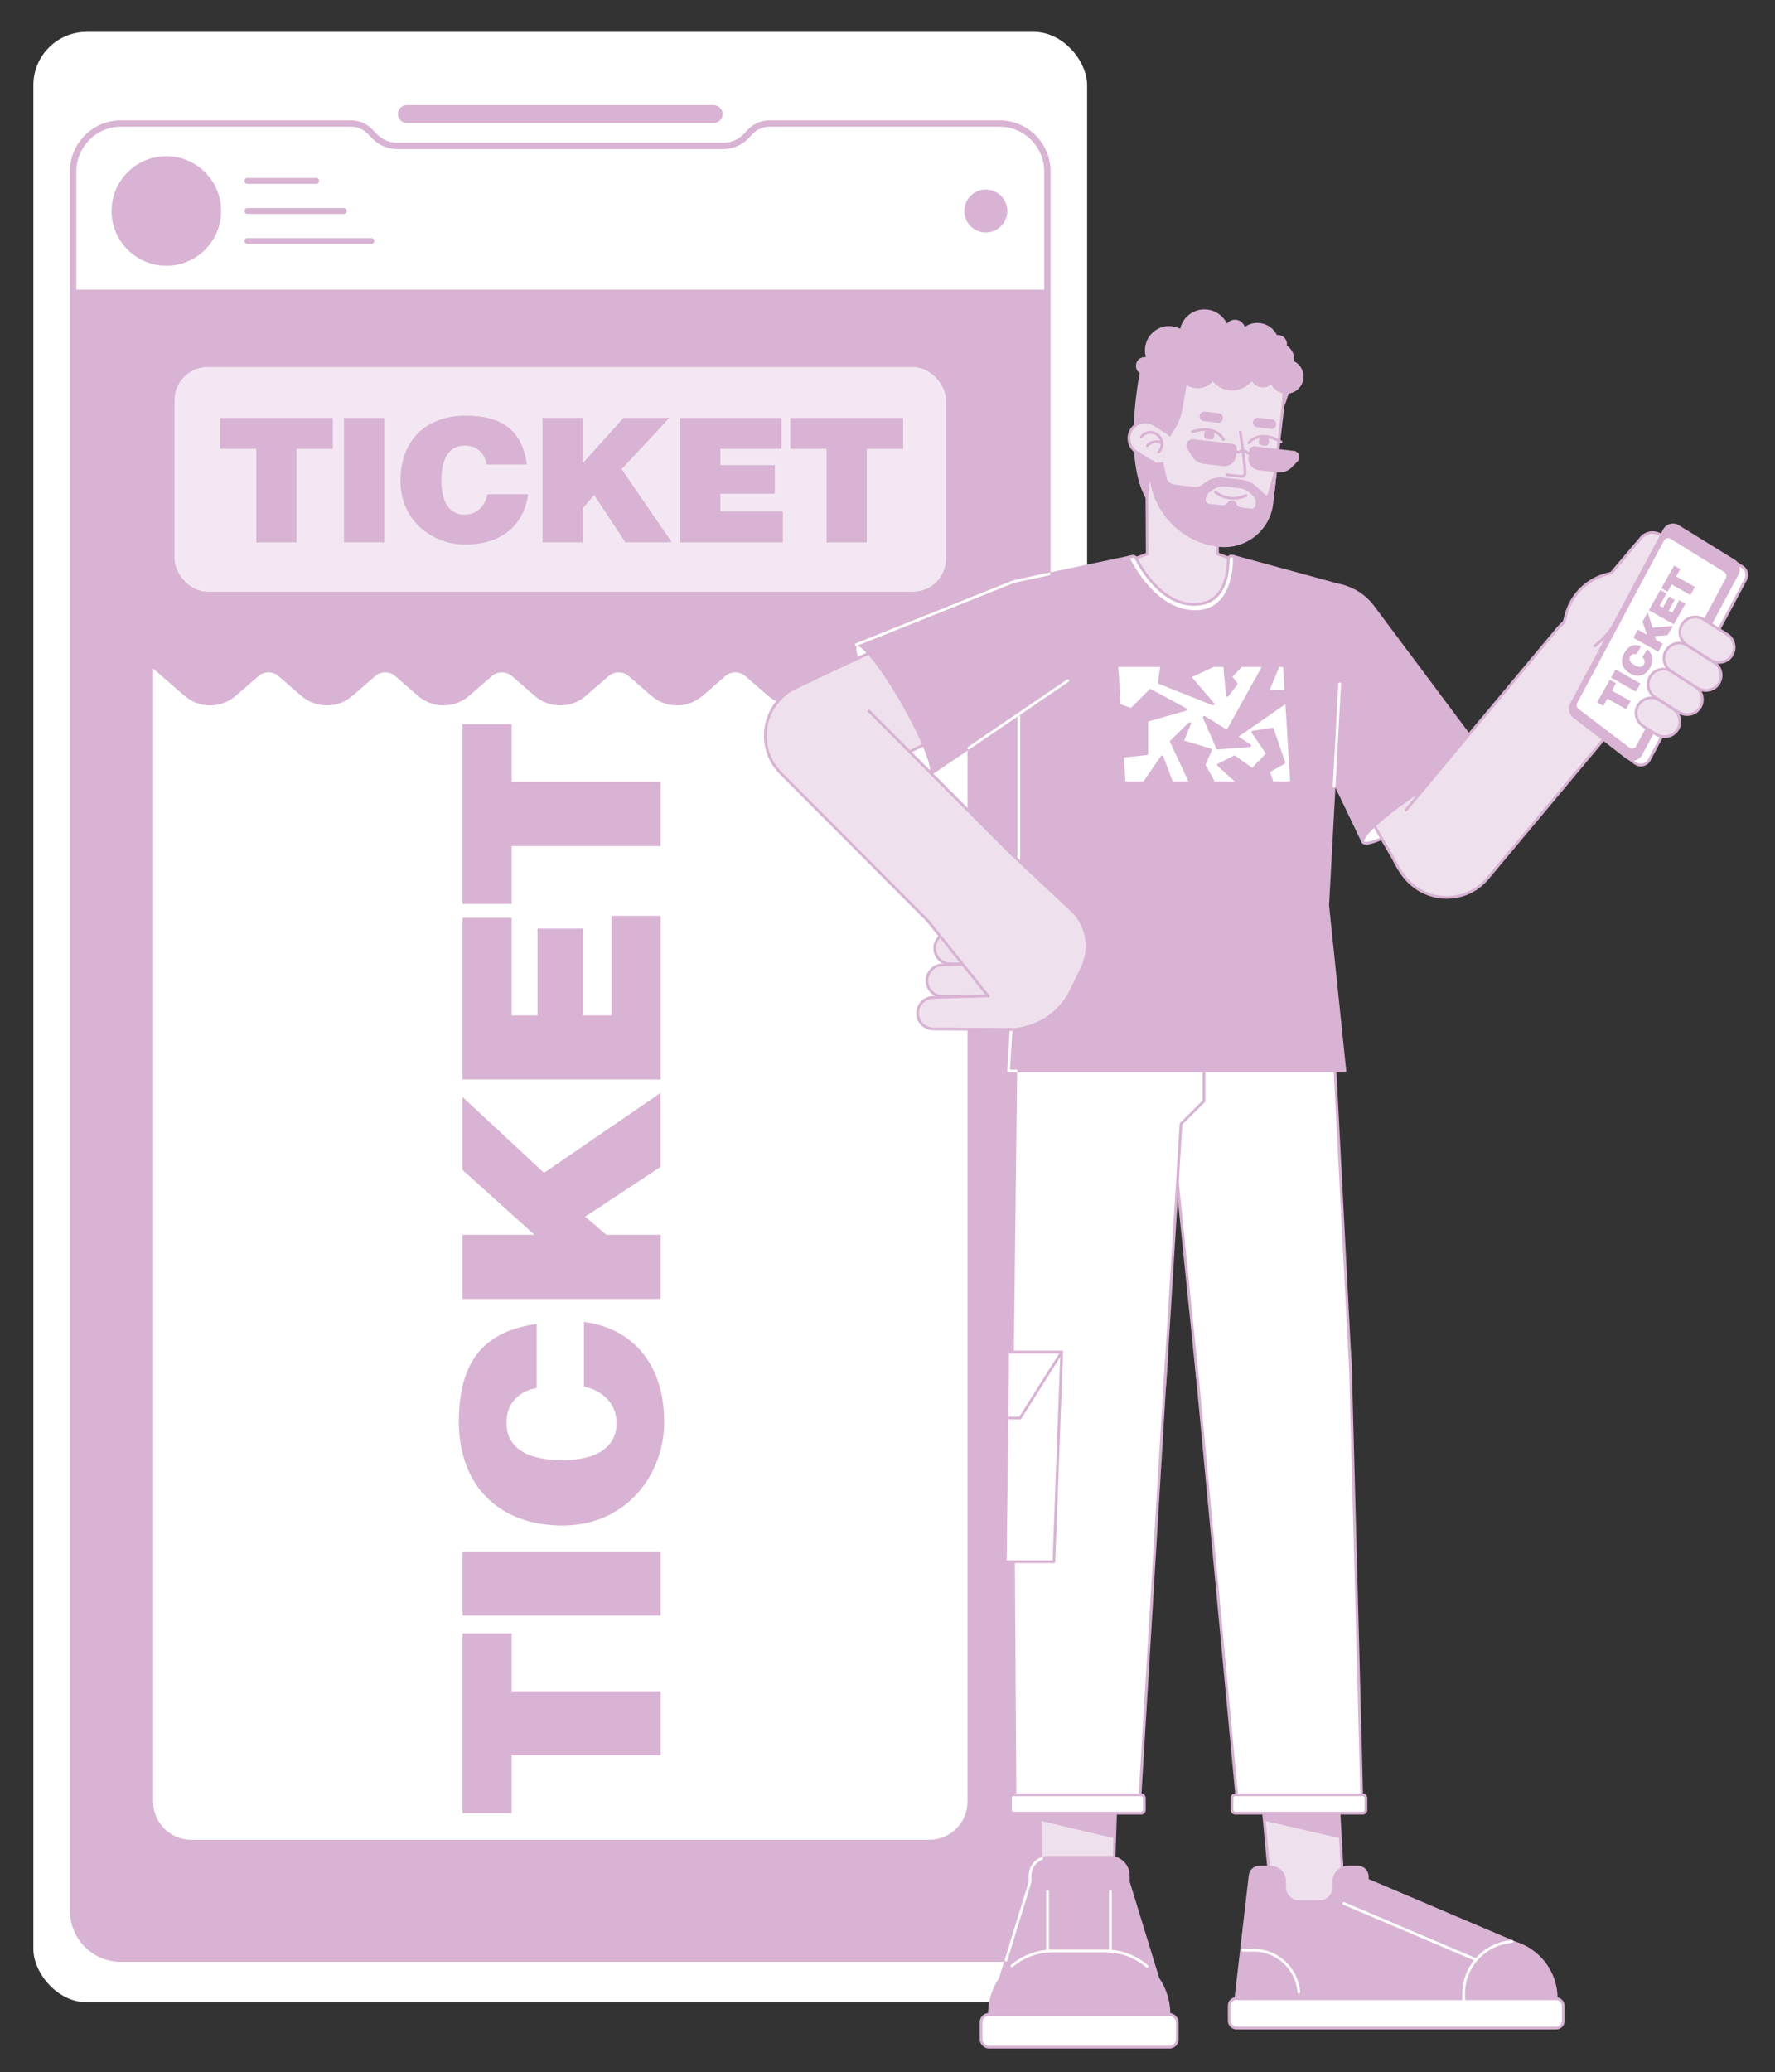 <?xml version="1.0" encoding="UTF-8"?>
<svg id="Ebene_1" xmlns="http://www.w3.org/2000/svg" version="1.1" viewBox="0 0 3905.4 4557.3">
  <rect x="0" y="0" width="3905.4" height="4557.3" fill="#333333" stroke="none"/>
  <!-- Generator: Adobe Illustrator 29.3.1, SVG Export Plug-In . SVG Version: 2.1.0 Build 151)  -->
  <defs>
    <style>
      .st0, .st1 {
        fill: #efe0ee;
      }

      .st2, .st3, .st4, .st5, .st1, .st6 {
        stroke-linecap: round;
        stroke-linejoin: round;
        stroke-width: 6px;
      }

      .st2, .st3, .st4, .st1, .st6 {
        stroke: #d8b3d3;
      }

      .st2, .st7 {
        fill: #d8b3d3;
      }

      .st3, .st8 {
        fill: #fff;
      }

      .st4, .st5 {
        fill: none;
      }

      .st5 {
        stroke: #fff;
      }

      .st6 {
        fill: #f3e7f3;
      }
    </style>
  </defs>
  <rect class="st8" x="73.4" y="70.1" width="2318.5" height="4333.3" rx="117.2" ry="117.2"/>
  <path class="st7" d="M2199.1,264.6h-505.9c-17.8,0-35.1,7.4-47.5,20.3l-9.6,10.1c-11.4,12-27.5,18.8-44.1,18.8h-718.7c-16.6,0-32.6-6.9-44.1-18.8l-9.6-10.1c-12.3-12.9-29.6-20.3-47.5-20.3h-505.9c-62,0-112.4,50.4-112.4,112.4v3825.3c0,62,50.4,112.4,112.4,112.4h1932.9c62,0,112.4-50.4,112.4-112.4V377c0-62-50.4-112.4-112.4-112.4Z"/>
  <path class="st7" d="M1570.2,231.2h-675.1c-10.9,0-19.7,8.9-19.7,19.7s8.9,19.7,19.7,19.7h675.1c10.9,0,19.7-8.9,19.7-19.7s-8.9-19.7-19.7-19.7Z"/>
  <g>
    <path class="st8" d="M173,319.8c-.2.4-.4.7-.7,1.1.2-.4.4-.7.7-1.1Z"/>
    <path class="st8" d="M2297.5,377c0-54.2-44.1-98.4-98.4-98.4h-505.9c-14,0-27.6,5.8-37.3,16l-9.6,10.1c-14.1,14.7-33.8,23.2-54.2,23.2h-718.7c-20.4,0-40.1-8.4-54.2-23.2l-9.6-10.1c-9.7-10.1-23.3-16-37.3-16h-505.9c-54.2,0-98.4,44.1-98.4,98.4v260.1h2129.6v-260.1Z"/>
  </g>
  <g>
    <path class="st7" d="M2169,505.8c-23,0-41.8-18.7-41.8-41.8s18.7-41.8,41.8-41.8,41.8,18.7,41.8,41.8-18.7,41.8-41.8,41.8Z"/>
    <path class="st7" d="M2169,427.8c20,0,36.3,16.3,36.3,36.3s-16.3,36.3-36.3,36.3-36.3-16.3-36.3-36.3,16.3-36.3,36.3-36.3M2169,416.8c-26.1,0-47.3,21.2-47.3,47.3s21.2,47.3,47.3,47.3,47.3-21.2,47.3-47.3-21.2-47.3-47.3-47.3h0Z"/>
  </g>
  <g>
    <path class="st7" d="M366,579.1c-63.4,0-115-51.6-115-115s51.6-115,115-115,115,51.6,115,115-51.6,115-115,115Z"/>
    <path class="st7" d="M366,354.5c29.3,0,56.8,11.4,77.5,32.1,20.7,20.7,32.1,48.2,32.1,77.5s-11.4,56.8-32.1,77.5c-20.7,20.7-48.2,32.1-77.5,32.1s-56.8-11.4-77.5-32.1c-20.7-20.7-32.1-48.2-32.1-77.5s11.4-56.8,32.1-77.5c20.7-20.7,48.2-32.1,77.5-32.1M366,343.5c-66.6,0-120.5,54-120.5,120.5s54,120.5,120.5,120.5,120.5-54,120.5-120.5-54-120.5-120.5-120.5h0Z"/>
  </g>
  <g>
    <path class="st7" d="M544.3,404.4h151.2c3.6,0,6.5-2.9,6.5-6.5s-2.9-6.5-6.5-6.5h-151.2c-3.6,0-6.5,2.9-6.5,6.5s2.9,6.5,6.5,6.5Z"/>
    <path class="st7" d="M544.3,470.6h212c3.6,0,6.5-2.9,6.5-6.5s-2.9-6.5-6.5-6.5h-212c-3.6,0-6.5,2.9-6.5,6.5s2.9,6.5,6.5,6.5Z"/>
    <path class="st7" d="M817.1,523.7h-272.8c-3.6,0-6.5,2.9-6.5,6.5s2.9,6.5,6.5,6.5h272.8c3.6,0,6.5-2.9,6.5-6.5s-2.9-6.5-6.5-6.5Z"/>
  </g>
  <path class="st3" d="M1948.8,1528.1l-50.1-43.5c-13.8-11.9-34.2-11.9-48,0l-50.1,43.5c-31.1,27-77.4,27-108.6,0l-50.1-43.5c-13.8-11.9-34.2-11.9-48,0l-50.1,43.5c-31.1,27-77.4,27-108.6,0l-50.1-43.5c-13.8-11.9-34.2-11.9-48,0l-50.1,43.5c-31.1,27-77.4,27-108.6,0l-50.1-43.5c-13.8-11.9-34.2-11.9-48,0l-50.1,43.5c-31.1,27-77.4,27-108.6,0l-50.1-43.5c-13.8-11.9-34.2-11.9-48,0l-50.1,43.5c-31.1,27-77.4,27-108.6,0l-50.1-43.5c-13.8-11.9-34.2-11.9-48,0l-50.1,43.5c-31.1,27-77.4,27-108.6,0l-74.1-64.3s0,2498.5,0,2498.5c0,47.9,38.8,86.8,86.8,86.8h1624.2c47.9,0,86.8-38.8,86.8-86.8V1463.7l-74.1,64.3c-31.1,27-77.4,27-108.6,0Z"/>
  <rect class="st6" x="381" y="804.2" width="1703.5" height="500.1" rx="75.7" ry="75.7"/>
  <path class="st3" d="M2716.5,1893.4c105.8-8.1,198.1,71,206.2,176.8.1,1.9.3,3.7.3,5.5,0,0,48.3,935,48.3,935,7.1,92.8-62.3,173.8-155.1,180.9-92.8,7.1-173.8-62.3-180.9-155.1l-95.3-931.3c-.1-1.9-.3-3.7-.4-5.6-8.1-105.8,71-198.1,176.8-206.2Z"/>
  <g>
    <g>
      <g>
        <polygon class="st1" points="2801.6 4220.3 2959.2 4220.3 2935.1 3791.4 2762.3 3791.4 2801.6 4220.3"/>
        <polygon class="st7" points="2781.8 4004.2 2762.3 3791.4 2935.1 3791.4 2949.2 4042.9 2781.8 4004.2"/>
      </g>
      <g>
        <rect class="st3" x="2704.6" y="4395.3" width="734.9" height="64.9" rx="15.4" ry="15.4" transform="translate(6144.1 8855.5) rotate(180)"/>
        <g>
          <path class="st2" d="M2719.3,4395.3h704.8c0-57.4-37.8-106-89.9-122.2,0,0-325.9-138.7-325.9-138.7v-7.6c0-11.4-9.2-20.6-20.6-20.6h-21.4c-17.3,0-31.4,14.1-31.4,31.4v13c0,17.3-14,31.4-31.4,31.4h-45.6c-17.3,0-31.4-14.1-31.4-31.4v-13c0-17.3-14-31.4-31.4-31.4h-24c-10.5,0-19.3,7.9-20.5,18.2l-31.4,270.8Z"/>
          <g>
            <line class="st5" x1="3247.1" y1="4309.7" x2="2956.7" y2="4186.1"/>
            <path class="st5" d="M3326.7,4269.9c-59.4,4.5-106.3,54.1-106.3,114.7s.2,7.1.5,10.7"/>
            <path class="st5" d="M2857.7,4381.2c-3.9-51.6-47-92.2-99.5-92.2s-6.2.1-9.2.4"/>
          </g>
        </g>
      </g>
    </g>
    <g>
      <g>
        <path class="st8" d="M2790.5,2855.7c92.8-7.1,173.8,62.3,180.9,155.1.4,4.8.5,9.6.5,14.3,0,0,23.6,885.9,24.8,946.6h-273.3s-87.9-935.1-87.9-935.1c-7.1-92.8,62.3-173.8,155.1-180.9Z"/>
        <path class="st4" d="M2969.4,2973.5l1.9,37.3c.4,4.8.5,9.6.5,14.3,0,0,23.6,885.9,24.8,946.6h-273.3s-87.9-935.1-87.9-935.1l-3.4-33.6"/>
      </g>
      <rect class="st3" x="2710.7" y="3947" width="294.6" height="40.5" rx="6.9" ry="6.9" transform="translate(5716 7934.6) rotate(180)"/>
    </g>
  </g>
  <g>
    <path class="st8" d="M2227.1,3017.4l10.9-936c0-1.9,0-3.8.2-5.6,4.6-106,94.2-188.2,200.2-183.6,106,4.6,188.2,94.2,183.6,200.2,0,1.9-.2,3.8-.3,5.6,0,0-57.9,934-57.9,934-4,93-82.7,165.1-175.6,161-93-4-165.1-82.7-161-175.6Z"/>
    <path class="st4" d="M2649,2338.1v83.4l-50.5,50.2-34.7,560.3c-4,93-82.7,165.1-175.6,161-93-4-165.1-82.7-161-175.6l10.9-936c0-1.9,0-3.8.2-5.6,4.6-106,94.2-188.2,200.2-183.6,106,4.6,188.2,94.2,183.6,200.2"/>
  </g>
  <g>
    <g>
      <g>
        <polygon class="st1" points="2289.1 4220.3 2446.7 4220.3 2460.9 3791.4 2288 3791.4 2289.1 4220.3"/>
        <polygon class="st7" points="2288 3779.6 2460.9 3779.6 2452.1 4042.9 2288.6 4004.2 2288 3779.6"/>
      </g>
      <g>
        <rect class="st3" x="2158.6" y="4430" width="431.7" height="72.1" rx="17.1" ry="17.1" transform="translate(4748.9 8932.2) rotate(180)"/>
        <g>
          <path class="st2" d="M2176.9,4430h395.1l-89.4-291.3v-13.8c0-22.3-18-40.3-40.3-40.3h-135.7c-22.3,0-40.3,18.1-40.3,40.3v13.8l-89.4,291.3Z"/>
          <path class="st5" d="M2292.2,4087.2c-15.1,5.8-25.9,20.5-25.9,37.7v13.8l-52.8,172.1"/>
          <path class="st2" d="M2176.9,4430h395.1c0-77-62.4-139.4-139.4-139.4h-116.3c-77,0-139.4,62.4-139.4,139.4h0Z"/>
          <path class="st5" d="M2523.8,4324.5c-24.4-21.1-56.3-33.9-91.1-33.9h-116.3c-34.2,0-65.5,12.3-89.7,32.7"/>
          <g>
            <line class="st5" x1="2443.2" y1="4160" x2="2443.2" y2="4290.6"/>
            <line class="st5" x1="2304.9" y1="4160" x2="2304.9" y2="4290.6"/>
          </g>
        </g>
      </g>
    </g>
    <g>
      <g>
        <path class="st8" d="M2398,2855.2c-93-1.4-169.6,72.9-171,165.9,0,4.8.1,9.6.4,14.3,0,0,5.8,882.4,6,936.3h273.5s57-945.5,57-945.5c1.4-93-72.9-169.6-165.9-171Z"/>
        <path class="st4" d="M2566.4,2990l-2.5,36.3-57,945.5h-273.5c-.3-53.9-6.1-936.3-6-936.3-.3-4.7-.5-9.5-.4-14.3l.5-34.2"/>
      </g>
      <g>
        <polygon class="st3" points="2318.9 3434.6 2211.8 3434.6 2217.2 2973.5 2336 2973.5 2318.9 3434.6"/>
        <polyline class="st4" points="2336 2973.5 2244.4 3118.6 2215.5 3118.6"/>
      </g>
      <rect class="st3" x="2223.2" y="3947" width="294.6" height="40.5" rx="6.9" ry="6.9" transform="translate(4741 7934.6) rotate(180)"/>
    </g>
  </g>
  <g>
    <g>
      <path class="st3" d="M3102.3,1706.3c-75.8,49.7-110.9,134.3-103.3,145.8s75.1-19.4,150.9-69.2c75.8-49.7,131-99.4,123.5-110.9-7.6-11.5-95.3-15.4-171,34.3Z"/>
      <path class="st1" d="M3240.3,1956.5c-55.9,32.4-127.5,13.3-159.9-42.7l-259.8-449.1c-32.4-55.9-13.3-127.5,42.7-159.9,55.9-32.4,127.5-13.3,159.9,42.7l259.8,449.1c32.4,55.9,13.3,127.5-42.7,159.9Z"/>
      <path class="st2" d="M2866.7,1298c53.2-27,118.2-11.8,154,36l252.7,338c-7.6-11.5-75.1,19.4-150.9,69.2-75.8,49.7-131,99.4-123.5,110.9l-187.5-391.5c-28.8-60.2-4.3-132.3,55.2-162.5Z"/>
    </g>
    <g>
      <path class="st0" d="M3590.8,1368.7c49.6,41.4,56.2,115.2,14.8,164.8l-332.7,398.1c-41.4,49.6-115.2,56.2-164.8,14.8-49.6-41.4-56.2-115.2-14.8-164.8l332.7-398.1c41.4-49.6,115.2-56.2,164.8-14.8Z"/>
      <path class="st4" d="M3093.4,1781.6l332.7-398.1c41.4-49.6,115.2-56.2,164.8-14.8,49.6,41.4,56.2,115.2,14.8,164.8l-332.7,398.1c-41.4,49.6-115.2,56.2-164.8,14.8,0,0-23.1-17.3-41.4-56.2"/>
    </g>
    <g>
      <g>
        <g>
          <path class="st0" d="M3446,1350.4l-23,82.9c-18.5,66.5,20.5,135.4,87,153.8l112.6,31.3,78.8-283.9-70.9-59.7-30.6-11.4c-66.5-18.5-135.4,20.5-153.8,87Z"/>
          <path class="st4" d="M3464.5,1563.7c13,10.6,28.3,18.7,45.5,23.5l112.6,31.3,78.8-283.9-70.9-59.7-30.6-11.4c-66.5-18.5-135.4,20.5-153.8,87l-5.3,19.1s-10.5,8.9-15.8,15.2"/>
        </g>
        <g>
          <path class="st0" d="M3544.8,1260.8l64.8-76.4c11.3-14.7,32.4-17.4,47.1-6.1,14.7,11.3,17.4,32.4,6.1,47.1l-93.6,116.4-24.3-81.1Z"/>
          <path class="st4" d="M3544.8,1260.8l64.8-76.4c11.3-14.7,32.4-17.4,47.1-6.1,14.7,11.3,17.4,32.4,6.1,47.1l-93.6,116.4-14.2,25.7c-10.1,18.3-23.5,34.5-39.6,47.7l-6.6,5.4"/>
        </g>
      </g>
      <g>
        <path class="st3" d="M3628.9,1671.1l212-396.7c5.3-10,2-22.3-7.6-28.2l-123-75.9c-10.5-6.5-24.3-2.8-30.1,8.1l-204.7,383c-4.9,9.2-2.5,20.6,5.8,27l115.8,89.7c10.5,8.1,25.7,4.8,31.9-6.8Z"/>
        <g>
          <path class="st2" d="M3610.7,1658.3l212-396.7c5.3-10,2-22.3-7.6-28.2l-123-75.9c-10.5-6.5-24.3-2.8-30.1,8.1l-204.7,383c-4.9,9.2-2.5,20.6,5.8,27l115.8,89.7c10.5,8.1,25.7,4.8,31.9-6.8Z"/>
          <path class="st3" d="M3602.6,1642.2l197.3-369.2c3.3-6.2,1.2-13.9-4.7-17.6l-118.1-72.9c-6.5-4-15.1-1.7-18.7,5l-190.9,357.2c-3.1,5.8-1.5,12.9,3.7,16.8l111.8,85c6.5,4.9,15.9,2.9,19.8-4.3Z"/>
        </g>
      </g>
      <g>
        <path class="st1" d="M3604.6,1550.8c-9.7,15.8-4.7,36.5,11.2,46.2l27.9,17.9c15,9.1,35,6.4,45.6-7.7,12.1-16.1,7.4-38.7-9.3-48.9l-29.1-18.7c-15.8-9.7-36.5-4.7-46.2,11.2Z"/>
        <path class="st1" d="M3631.1,1487.6c-9.7,15.8-4.7,36.5,11.2,46.2l50.9,32.4c15,9.1,35,6.4,45.6-7.7,12.1-16.1,7.4-38.7-9.3-48.9l-52.1-33.1c-15.8-9.7-36.5-4.7-46.2,11.2Z"/>
        <path class="st1" d="M3666.1,1430.3c-9.7,15.8-4.7,36.5,11.2,46.2l57.2,36.6c15,9.1,35,6.4,45.6-7.7,12.1-16.1,7.4-38.7-9.3-48.9l-58.4-37.3c-15.8-9.7-36.5-4.7-46.2,11.2Z"/>
        <path class="st1" d="M3701.1,1372.9c-9.7,15.8-4.7,36.5,11.2,46.2l50.9,32.4c15,9.1,35,6.4,45.6-7.7,12.1-16.1,7.4-38.7-9.3-48.9l-52.1-33.1c-15.8-9.7-36.5-4.7-46.2,11.2Z"/>
      </g>
    </g>
  </g>
  <path class="st1" d="M2572.6,1292.4l58.7-.3c26.5-.1,47.9-21.8,47.7-48.3l-1.2-212.3c-.1-26.5-21.8-47.9-48.3-47.7l-58.7.3c-26.5.1-47.9,21.8-47.7,48.3l1.2,212.3c.1,26.5,21.8,47.9,48.3,47.7Z"/>
  <g>
    <g>
      <polygon class="st0" points="2679 1218.1 2863.3 1286.3 2863.3 1520.5 2371.5 1520.5 2371.5 1276.8 2524.4 1218.1 2679 1218.1"/>
      <polyline class="st4" points="2679 1218.1 2863.3 1286.3 2863.3 1520.5 2371.5 1520.5 2371.5 1276.8 2524.4 1218.1"/>
    </g>
    <g>
      <g>
        <path class="st2" d="M2219,2355.2l21.7-349.1c0-.3,0-.7,0-.9l5-729.6,245.2-51.7c3.4-.9,7,.7,8.6,3.9,11,21.8,56.3,101.6,127.4,101.6s75-72.3,75.6-99.1c.1-4.9,4.8-8.5,9.6-7.1l247,67.4-37.8,699.6c0,.4,0,.8,0,1.2l37.8,364h-740.1Z"/>
        <path class="st3" d="M2629.3,1345c-84.4,0-137-97.8-147.4-118.9l9-2.3c3.4-.9,7,.7,8.6,3.9,11,21.8,56.3,101.6,127.4,101.6s75-72.3,75.6-99.1c.1-4.9,4.8-8.5,9.6-7.1l3.9,1.1c.4,21.7-2.6,120.9-86.8,120.9Z"/>
      </g>
      <g>
        <polyline class="st5" points="2236.1 2355.2 2219 2355.2 2224.8 2262.7"/>
        <line class="st5" x1="2241.5" y1="1894.3" x2="2241.5" y2="1570.8"/>
        <line class="st5" x1="2935.4" y1="1729.1" x2="2947.6" y2="1504"/>
      </g>
      <g>
        <polygon class="st3" points="2789.1 1519.7 2829.4 1520.2 2825.9 1463.7 2812.8 1463.7 2789.1 1519.7"/>
        <polygon class="st3" points="2719.9 1620.2 2749.8 1639.9 2679 1645.3 2649.6 1577.5 2700.4 1608.9 2781.2 1463.7 2731 1463.7 2707.8 1488.1 2719.9 1504 2700.4 1529.2 2694.5 1463.7 2669.8 1463.7 2617.4 1488.1 2668.7 1548.1 2550.7 1501.1 2556.1 1463.7 2457.4 1463.7 2462.8 1551.2 2489.3 1560.2 2531.1 1518.3 2608.2 1560.2 2523.2 1584.6 2523.2 1657.5 2469.7 1663.3 2473.3 1721.4 2517.6 1721.4 2556.8 1664.6 2578.1 1721.4 2619.5 1721.4 2577.1 1630.7 2617.4 1591.5 2601.3 1630.7 2663.5 1649.2 2649 1682.4 2670.7 1721.4 2724.1 1721.4 2681 1682.4 2716.1 1664.6 2755.5 1692.6 2789.1 1657.5 2756.5 1610.2 2799.5 1603.5 2824.9 1677.1 2790.5 1696.7 2799.5 1721.4 2841.9 1721.4 2830.8 1543.1 2719.9 1620.2"/>
      </g>
    </g>
  </g>
  <g>
    <path class="st3" d="M1943.6,1572.7c44.9,78.7,91.1,136.9,103.1,130.1s33.9-98-11-176.6c-44.9-78.7-139.7-115.2-151.7-108.3-12,6.8,14.7,76.2,59.7,154.9Z"/>
    <path class="st1" d="M1695.9,1666.8c27.4,58.5,97,83.7,155.6,56.3l469.9-220c58.5-27.4,83.7-97,56.3-155.6-27.4-58.5-97-83.7-155.6-56.3l-469.9,220c-58.5,27.4-83.7,97-56.3,155.6Z"/>
    <g>
      <path class="st2" d="M1987,1547.9c-44.9-78.7-91.1-136.9-103.1-130.1l337.6-135.3c61.6-24.7,131.7,2.4,160.7,62.1,27.4,56.5,9.2,124.6-42.8,159.8l-292.8,198.4c12-6.8-14.7-76.2-59.7-154.9Z"/>
      <g>
        <line class="st5" x1="2131.5" y1="1645.3" x2="2349.6" y2="1496.8"/>
        <path class="st5" d="M2308.5,1262.3l-62.7,13.2c-8.2,1.5-16.3,3.8-24.3,7l-337.6,135.3"/>
      </g>
    </g>
  </g>
  <g>
    <g>
      <path class="st0" d="M2249.8,2068.4c-45.8,45.6-119.8,45.5-165.4-.3l-366.3-367.4c-45.6-45.8-45.5-119.8.3-165.4,45.8-45.6,119.8-45.5,165.4.3l366.3,367.4c45.6,45.8,45.5,119.8-.3,165.4Z"/>
      <path class="st4" d="M1911.9,1563.7l338.2,339.2c45.6,45.8,45.5,119.8-.3,165.4-45.8,45.6-119.8,45.5-165.4-.3l-366.3-367.4c-45.6-45.8-45.5-119.8.3-165.4,9-9,19.2-16.2,30-21.7,0,0,16.4-8.2,41.2-19.7"/>
    </g>
    <g>
      <g>
        <g>
          <path class="st0" d="M2236.1,2264.4l-182.7-1.5c-20.9-.2-36.9-18.6-34.1-39.3,2.3-16.8,16.4-29.6,33.4-30l122.7-3.4"/>
          <path class="st4" d="M2232.4,2264l-179.1-1.1c-20.9-.2-36.9-18.6-34.1-39.3,2.3-16.8,16.4-29.6,33.4-30l122.7-3.4"/>
        </g>
        <g>
          <path class="st0" d="M2255.7,2189.1l-181.8,2.3c-20.9-.2-36.9-18.6-34.1-39.3,2.3-16.8,16.4-29.6,33.4-30l122.7-3.4"/>
          <path class="st4" d="M2255.7,2189.1l-181.8,2.3c-20.9-.2-36.9-18.6-34.1-39.3,2.3-16.8,16.4-29.6,33.4-30l122.7-3.4"/>
        </g>
        <g>
          <path class="st0" d="M2270.8,2118.2l-179.9,1.8c-20.9-.2-36.9-18.6-34.1-39.3,2.3-16.8,16.4-29.6,33.4-30l122.7-3.4"/>
          <path class="st4" d="M2270.8,2118.2l-179.9,1.8c-20.9-.2-36.9-18.6-34.1-39.3,2.3-16.8,16.4-29.6,33.4-30l122.7-3.4"/>
        </g>
      </g>
      <g>
        <path class="st0" d="M2041.6,2025.2l135.3,168.7,55.5,70.1s9.8-1.1,19.4-3.4l4.1-1c44.2-10.7,81.3-40.7,101-81.7l24-49.8c19.6-40.7,12.1-89.3-18.8-122.3l-139.4-130.4-181,149.8Z"/>
        <g>
          <path class="st4" d="M2222.7,1875.4l139.4,130.4c31,33,38.4,81.6,18.8,122.3l-24,49.8c-19.7,41-56.8,71-101,81.7l-4.1,1c-9.6,2.3-19.4,3.4-19.4,3.4h-16"/>
          <line class="st4" x1="2041.6" y1="2025.2" x2="2174.6" y2="2191"/>
        </g>
      </g>
    </g>
  </g>
  <g>
    <path class="st1" d="M2684.1,1177.9c57.8,6.7,110.1-34.8,116.7-92.6l23.2-201.4c8.7-75.5-45.5-143.8-121-152.5-75.5-8.7-143.8,45.5-152.5,121l-15.8,137.3c-10.7,93.2,56.1,177.5,149.4,188.3Z"/>
    <g>
      <path class="st2" d="M2532.8,1006.7l-.5,4.6c-10.7,93.2,56.1,177.5,149.4,188.3,57.8,6.7,110.1-34.8,116.7-92.6l7.9-68.8-14.4,49.6c-.8,2.8-3.5,4.6-6.4,4.2-1.2-.1-2.4-.7-3.3-1.5l-21.2-19.3c-8.1-7.4-18.3-12.1-29.3-13.3l-40.5-4.7c-13.3-1.5-26.7,2.1-37.4,10.1l-7.1,5.3c-5.5,4.1-12.3,5.9-19,5.2l-42.7-4.9c-8.8-1-16.4-6.3-20.5-14.1l-11.4-53.1-20.3,5ZM2649.7,1097.5c.8-7.2,4.6-13.7,10.4-18l5.3-3.9c9.1-6.8,20.5-9.8,31.8-8.5l29.8,3.4c8.8,1,17.1,4.6,23.8,10.3l5.9,5c6.7,5.6,10.1,14.2,9.1,22.9l-.2,2.1c-.8,6.7-6.9,11.6-13.6,10.8l-15.5-1.8c-9.1-1-16.6-3.1-18.3-9.9-.8-3.3-3.6-5.6-7-6h-.4c-3.3-.4-6.6,1.2-8.2,4.2-3.2,6.2-11,6.5-20.1,5.5l-22.1-2.5c-6.7-.8-11.6-6.9-10.8-13.6Z"/>
      <path class="st2" d="M2503.1,799.4c3-8.7,12.6-13.3,21.3-10.3.6.2,1.1.4,1.6.7-4.6-11-5.4-23.7-1.1-35.9,9.1-26.2,37.7-40,63.9-30.9,3.6,1.2,6.9,2.9,10,4.8.5-3.2,1.2-6.5,2.4-9.7,9.4-27,38.9-41.2,65.8-31.8,15.6,5.4,27,17.6,31.9,32.1,3.9-9.6,14.8-14.6,24.7-11.2,7.6,2.7,12.6,9.5,13.2,17.1,11.8-10.3,28.6-14.1,44.5-8.6,12.3,4.3,21.6,13.4,26.5,24.5,3-.7,6.2-.6,9.4.5,8.6,3,13.3,12.2,10.8,20.8,12.2,7.1,18.8,21.1,16.4,35,16.4,7.2,24.8,25.9,18.8,43.1-4.7,13.5-16.9,22.2-30.2,23.2-4.5,15.7-9.9,29.5-9.9,29.5,1.3-10.2,2-22,2.4-29.8-2.2-.3-4.3-.8-6.4-1.6-9.9-3.5-17.3-11-20.9-20.1-7,7.3-17.9,10.2-28,6.7-7.3-2.5-12.8-7.9-15.6-14.5-13.2,19-37.8,27.7-60.7,19.7-10.6-3.7-19.3-10.4-25.4-18.9-10.5,14.5-29.5,21-47.2,14.8-4.8-1.7-9.1-4.2-12.8-7.2-3.9,23.1-9,54.9-12.5,69.5-5.2,22.1-23,44.3-23,44.3-10.1-.5-32.1,33.3-31.9,46.5.2,13.1-10.5,24.9-10.5,24.9l-7.7,66.9c-44.5-82.6-19.6-234.8-12-274.3-7-3.9-10.3-12.3-7.6-20.1Z"/>
    </g>
    <g>
      <g>
        <path class="st4" d="M2691.9,967s-15.2-34.8-68.3-17.5"/>
        <path class="st7" d="M2649.5,955.6c-1,8.4,3.9,9.8,10,10.5,6.1.7,11.1.5,12.1-8,1.3-11.3-3.6-11.8-9.7-12.5-6.1-.7-11.1-1.1-12.3,10Z"/>
      </g>
      <g>
        <path class="st4" d="M2748.1,973.5s22.7-30.4,70.5-1.5"/>
        <path class="st7" d="M2792,972c-1,8.4-6,8.7-12.1,8-6.1-.7-11-2.1-10-10.5,1.3-11.3,6.2-10.7,12.3-10,6.1.7,11,1.4,9.7,12.5Z"/>
      </g>
      <path class="st4" d="M2728.9,950.4s9.1,55.9,10.5,89.6c.2,4.3-3.2,7.8-7.5,7.8-7.8,0-31.5-3.8-31.5-3.8"/>
      <path class="st4" d="M2741.2,1089.8c-38.5,17.4-67-7.7-67-7.7"/>
      <path class="st2" d="M2649.1,923.2l30.3,3.5c4.1.5,7.9-2.5,8.3-6.6.5-4.1-2.5-7.9-6.6-8.3l-30.3-3.5c-4.1-.5-7.9,2.5-8.3,6.6-.5,4.1,2.5,7.9,6.6,8.3Z"/>
      <path class="st2" d="M2766.4,936.7l30.3,3.5c4.1.5,7.9-2.5,8.3-6.6.5-4.1-2.5-7.9-6.6-8.3l-30.3-3.5c-4.1-.5-7.9,2.5-8.3,6.6-.5,4.1,2.5,7.9,6.6,8.3Z"/>
    </g>
    <g>
      <g>
        <path class="st0" d="M2500.9,994.8l27.6,17.3c22.5,14,52-.2,55-26.5,1.6-13.8-4.9-27.4-16.8-34.8l-27.6-17.3c-22.5-14-52,.2-55,26.5-1.6,13.8,4.9,27.4,16.8,34.8Z"/>
        <path class="st4" d="M2573.9,956.6c-2.1-2.2-4.5-4.2-7.1-5.8l-27.6-17.3c-22.5-14-52,.2-55,26.5-1.6,13.8,4.9,27.4,16.8,34.8l27.6,17.3c2.8,1.8,5.8,3.1,8.8,4"/>
      </g>
      <g>
        <path class="st4" d="M2549.1,994.4c4-3.9,6.7-9.2,7.4-15.2,1.6-13.9-8.4-26.5-22.3-28.2-9.2-1.1-17.8,2.9-23.1,9.8"/>
        <path class="st4" d="M2556.2,975c-3.1-1.9-5.8-3.1-9.6-3.5-8.7-1-16.9,2.5-22.2,8.7"/>
      </g>
    </g>
    <g>
      <path class="st2" d="M2650.6,1017.4l40.6,4.7c12.6,1.5,24-7.6,25.5-20.2l1.6-14.3c.5-4.3-2.6-8.1-6.8-8.6l-86.5-10c-8.7-1-14.7,8.4-10.2,15.9l9.2,15.4c5.7,9.6,15.6,15.9,26.7,17.2Z"/>
      <path class="st2" d="M2810.7,1035.9l-40.6-4.7c-12.6-1.5-21.7-12.9-20.2-25.5l1.6-14.3c.5-4.3,4.3-7.3,8.6-6.8l86.5,10c8.7,1,12.4,11.5,6.4,17.8l-12.5,12.9c-7.8,8-18.8,12-29.9,10.7Z"/>
      <path class="st4" d="M2750.9,997.3l-5.7-.7s-3.2-4.6-9.3-5.3c-6.1-.7-9.6,3.2-9.6,3.2l-8.6-1"/>
    </g>
  </g>
  <g>
    <path class="st7" d="M732.2,919.2v67.9h-79.8v205.7h-88.5v-205.7h-79.8v-67.9h248.1Z"/>
    <path class="st7" d="M756.8,1192.7v-273.6h88.5v273.6h-88.5Z"/>
    <path class="st7" d="M1162.1,1087c-10.3,74.5-66.2,110.7-138.2,110.7s-142.8-51.8-142.8-140.3,55.5-143.2,143.2-143.2,125.1,38.3,134.9,107.4h-88.5c-4.1-25.9-23-41.6-46.5-41.6h-2.5c-31.7,0-50.6,25.9-50.6,76.9s20.6,74.9,50.6,74.9h1.6c25.9,0,44-19.3,49.4-44.8h89.3Z"/>
    <path class="st7" d="M1376,1192.7l-68.7-104.1-25.1,29.2v74.9h-88.5v-273.6h88.5v99.6l89.7-99.6h100.8l-104.9,112.7,110.3,160.9h-102Z"/>
    <path class="st7" d="M1585,1124.9h137.4v67.9h-225.9v-273.6h223v67.9h-134.5v35.8h119.7v62.9h-119.7v39.1Z"/>
    <path class="st7" d="M1987,919.2v67.9h-79.8v205.7h-88.5v-205.7h-79.8v-67.9h248.1Z"/>
  </g>
  <g>
    <path class="st7" d="M3541.9,1495.1l13.6,7.7-9,16,41.2,23.2-10,17.7-41.2-23.2-9,16-13.6-7.7,28-49.7Z"/>
    <path class="st7" d="M3599.4,1521l-54.8-30.9,10-17.7,54.8,30.9-10,17.7Z"/>
    <path class="st7" d="M3624,1428c13.7,10.5,14.7,25.7,6.6,40.2-10.3,18.3-26.5,22.7-44.2,12.8s-22.4-27.3-12.5-44.8,21.8-20.7,36.7-14.9l-10,17.7c-5.7-2.1-10.9,0-13.6,4.6l-.3.5c-3.6,6.3-.5,13.1,9.7,18.8s17.3,4.3,20.7-1.7l.2-.3c2.9-5.2,1.1-11-3.4-14.9l10.1-17.9Z"/>
    <path class="st7" d="M3669.2,1397.1l-28.6,2,3,8.3,15,8.4-10,17.7-54.8-30.9,10-17.7,19.9,11.2-9.8-29.2,11.4-20.2,10.7,33.7,44.6-3.9-11.5,20.4Z"/>
    <path class="st7" d="M3679.2,1347.6l15.5-27.5,13.6,7.7-25.5,45.2-54.8-30.9,25.1-44.6,13.6,7.7-15.2,26.9,7.2,4,13.5-24,12.6,7.1-13.5,24,7.8,4.4Z"/>
    <path class="st7" d="M3683.4,1243.9l13.6,7.7-9,16,41.2,23.2-10,17.7-41.2-23.2-9,16-13.6-7.7,28-49.7Z"/>
  </g>
  <g>
    <path class="st7" d="M1017.5,3592.2h108.2v127.2h327.8v141h-327.8v127.2h-108.2v-395.3Z"/>
    <path class="st7" d="M1453.5,3552.9h-436v-141h436v141Z"/>
    <path class="st7" d="M1285,2907.1c118.7,16.4,176.4,105.6,176.4,220.3s-82.6,227.5-223.6,227.5-228.2-88.5-228.2-228.2,61-199.3,171.1-215v141c-41.3,6.6-66.2,36.7-66.2,74.1v3.9c0,50.5,41.3,80.6,122.6,80.6s119.3-32.8,119.3-80.6v-2.6c0-41.3-30.8-70.2-71.5-78.7v-142.3Z"/>
    <path class="st7" d="M1453.5,2566.2l-165.9,109.5,46.5,40h119.3v141h-436v-141h158.7l-158.7-142.9v-160.6l179.6,167.2,256.3-175.7v162.6Z"/>
    <path class="st7" d="M1345.3,2233.1v-219h108.2v359.9h-436v-355.3h108.2v214.4h57v-190.8h100.3v190.8h62.3Z"/>
    <path class="st7" d="M1017.5,1592.6h108.2v127.2h327.8v141h-327.8v127.2h-108.2v-395.3Z"/>
  </g>
</svg>